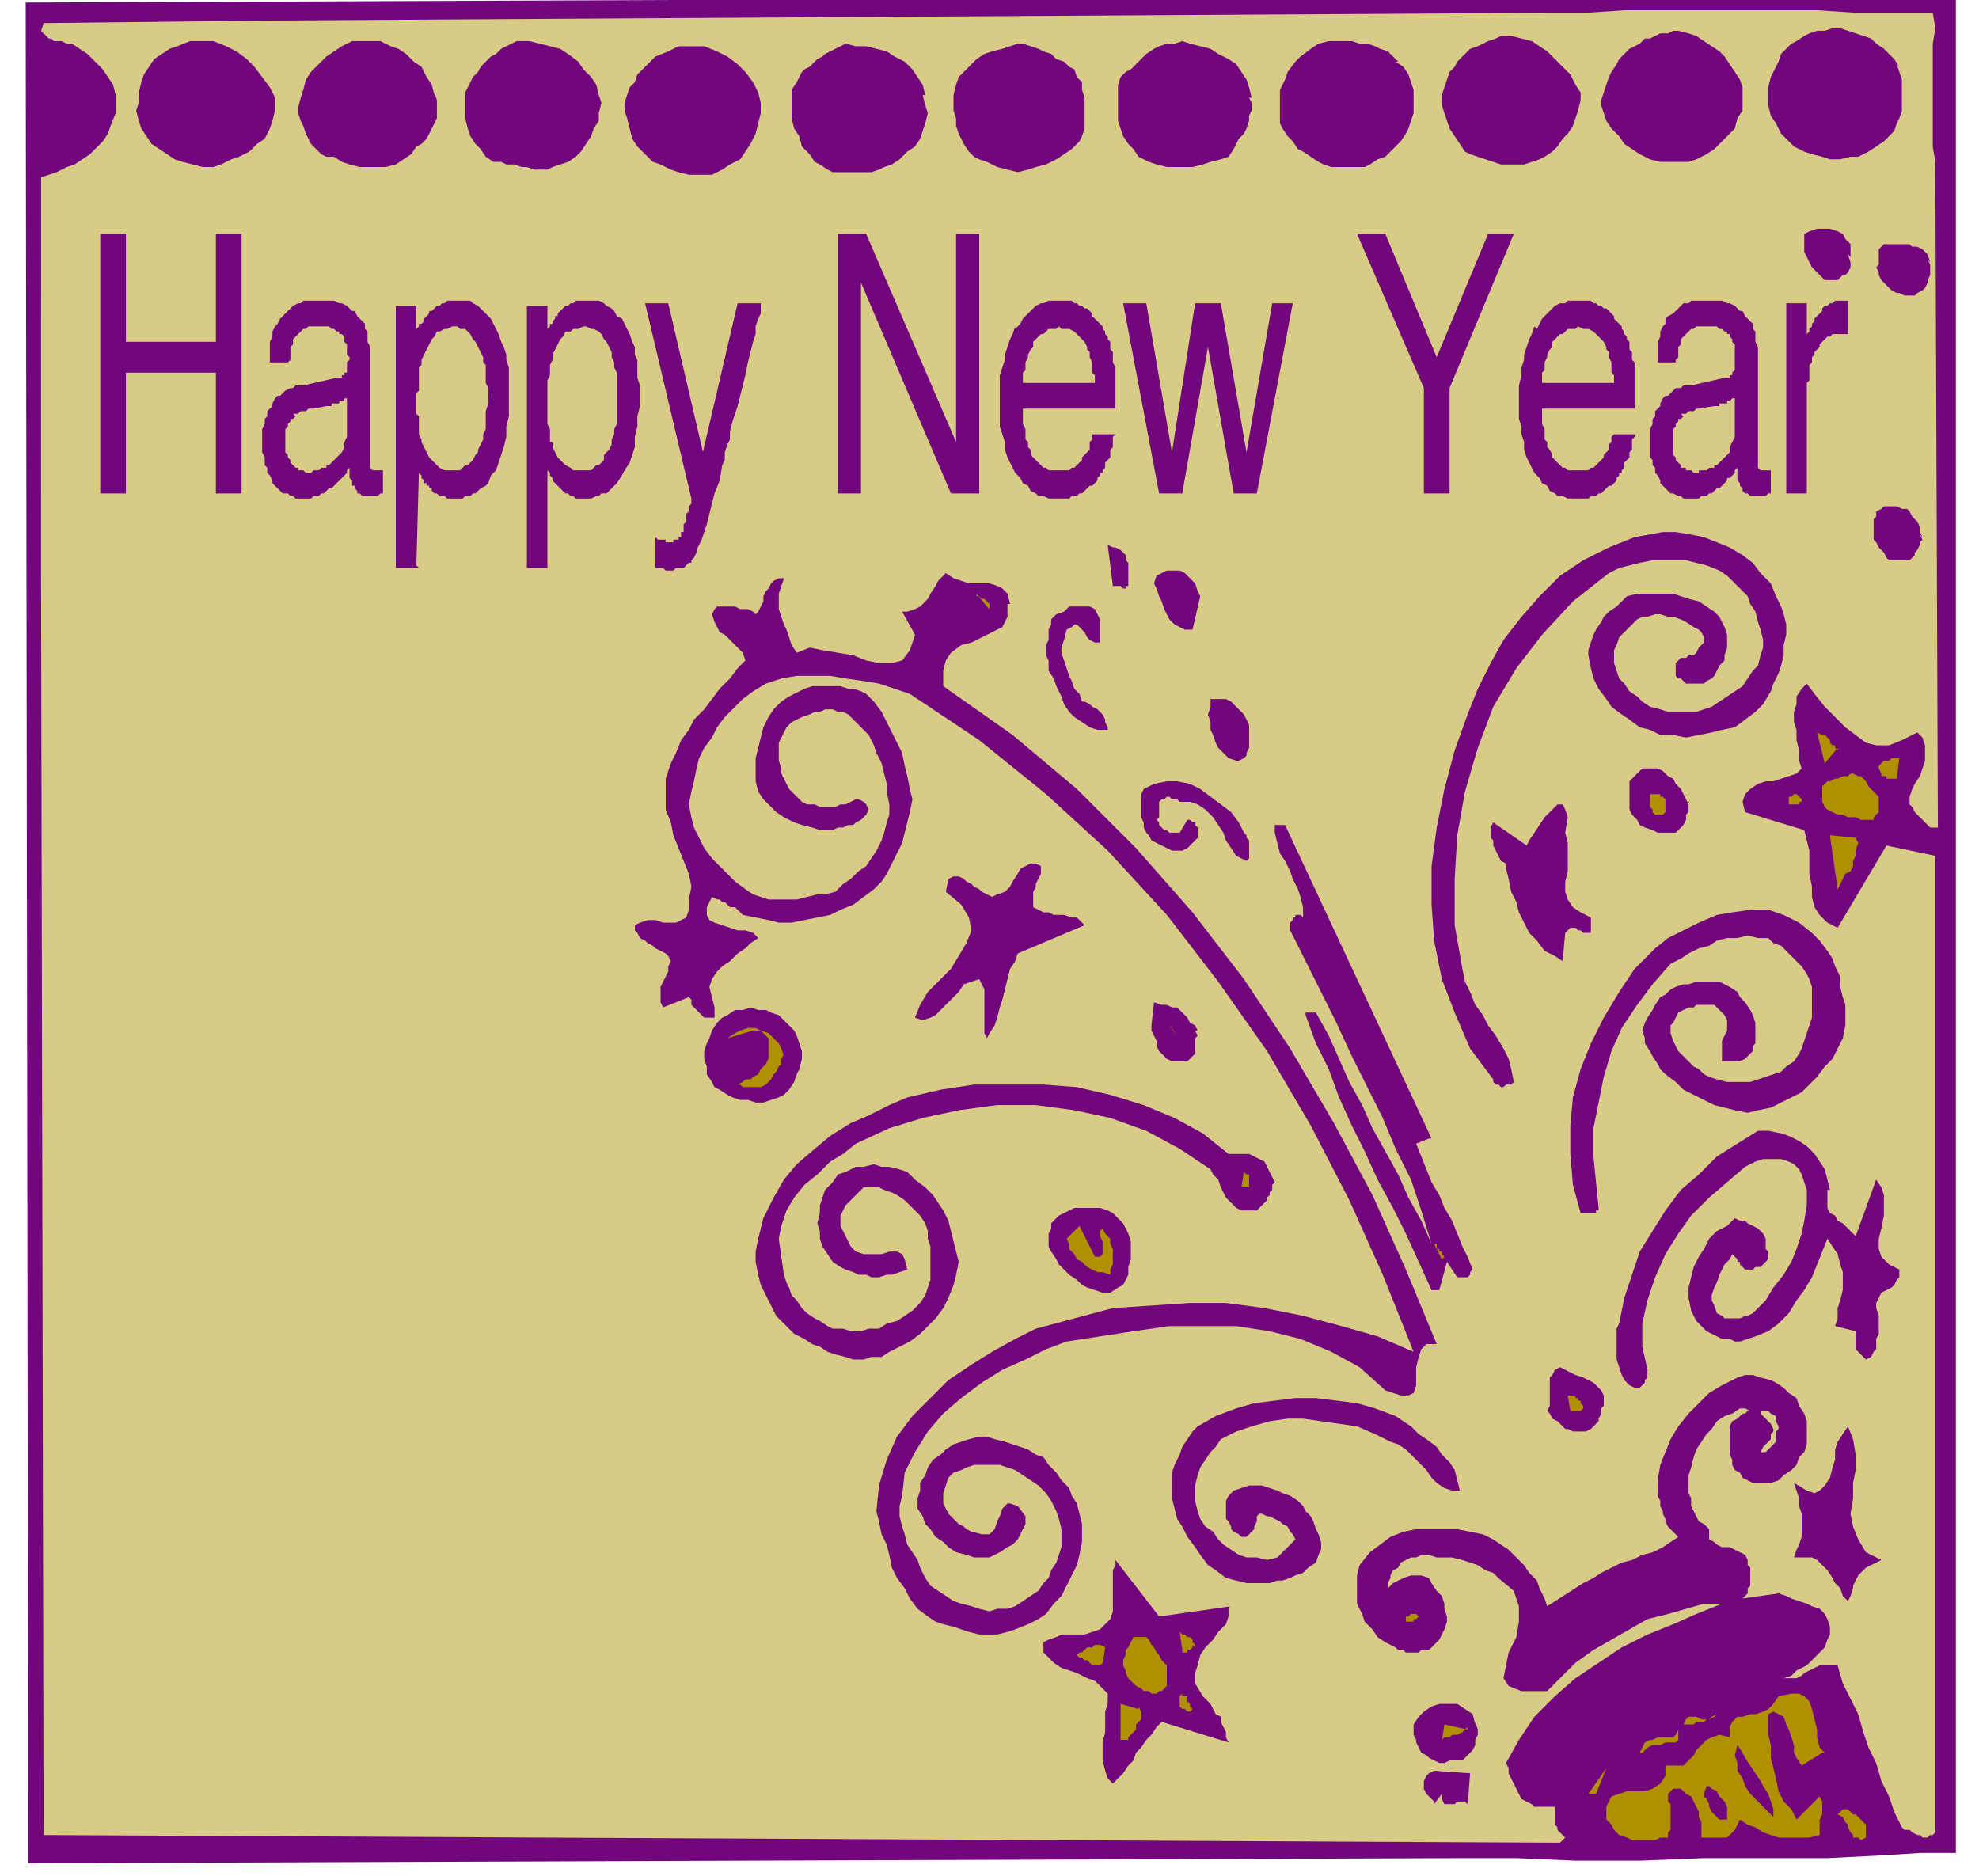 <svg xmlns="http://www.w3.org/2000/svg" fill-rule="evenodd" height="97.333" preserveAspectRatio="none" stroke-linecap="round" viewBox="0 0 770 730" width="102.667"><style>.pen1{stroke:none}.brush2{fill:#72077d}.brush3{fill:#d7cb86}.brush4{fill:#b19000}</style><path class="pen1 brush2" fill-rule="nonzero" d="M760 721h-13l-16 1-20 1h-48l-25 1h-25l-23-1h-21l-558 2L10 1l751-3v723z"/><path class="pen1 brush3" fill-rule="nonzero" d="m752 5 1 6-1 6v40l1 6 1 259h-3l-1-1-1-1-1-1-1-1-1-1-1-1-1-2-1-1v-3l1-3 1-2 2-3 1-3 1-3v-6l-1-3-2-2-6 3-5 2h-5l-4-1-4-3-4-3-4-4-4-4-4-5-3-4-2 2-2 3v3l-1 3v4l1 3v4l1 4v4l1 3-2 2-3 1-3 1-3 1h-3l-3 1-3 2-2 2-1 3 1 4 23 7 1 4 1 4v9l1 5v4l1 4 2 3 3 3 4 2 19-32 19 4v380l-1 1h-1l-1 1h-2l-1-1h-1l-2-1-1-1h-2l-1-1-3-6-2-6-3-6-2-7-3-6-2-6-2-7-3-6-3-6-2-7h-7l-2 1-2 1-2 1-1 1-2 1h-5l3-1 2-2 2-1 2-1 2-2 2-2 2-2 1-1 1-3 1-2v-3l-1-3-1-2-2-2-3-1-2-1-3-1-3-1-2-1-3-1-14 2 1-1 1-1v-2l1-1v-7l-1-1v-2l-1-2-2-1-2-1-2-1h-3l-2-1-1-1-2-1v-4l-2-2-2-1-1-2-1-2-1-2v-3l-1-2v-7l1-3 1-4 1-3 2-3 2-3 2-2 2-3 3-2 3-1 3-2h2l2 1h7l1 1 2 1v2l1 2v1l-1 1v4l-1 1-1 1-1 1-1 1h-2l1-2 1-1 1-1 1-1v-2l1-1v-1l-1-2-1-1-1-1-1-1-1-1v-1h-5l-1 1h-1l-2 2-2 1-1 2v11l1 2v2l1 2 2 1 1 2 2 1 2 1h7l3-1 2-2 3-2 2-2 1-3 2-2 1-3v-9l-1-3-2-3-1-3-3-2-2-2-3-2-2-1-4-1-3-1h-3l-3 1-6 3-5 3-4 4-4 4-4 5-3 5-2 5-2 5-1 6v6l1 2v2l1 2v1l1 2v1l1 2 1 1 2 2 1 1-3 2-3 2-4 2-4 1-4 2-4 1-4 2-4 2-3 2-4 2-14 9-1-3-2-4-1-3-3-3-2-3-3-3-3-3-3-2-3-2-4-2-5-1-5-1h-16l-5 1-5 2-4 3-4 3-4 5-1 4v11l2 4 1 3 3 3 2 3 3 2 4 2 1 1h2l1 1h5l1-1h3l2-2 2-2 1-2 1-2 1-3v-2l-1-3v-2l-1-3-2-2-2-3-1-2-3-1h-4l-3 1-2 1-2 1-1 1-1 1v-2l1-2v-1l1-2 2-1 1-2 2-1 2-1h2l2-1h3l3 1h6l4 1 3 1 3 1 3 2 3 1 2 2 6 5 2 6v6l-1 6-3 6-1 5-1 5 2 3 5 2h10l5-5 6-6 7-5 7-4 7-4 7-4 8-2 7-2 7-2h7l-10 4-9 4-10 4-10 5-9 6-9 6-8 7-8 8-6 9-5 9 1 2v2l1 2 1 2 1 2 1 2 1 2 2 1 2 1 1 1h8v7l1 1v1l1 1 1 1 1 1-2 2-590-3-1-492V69l3-1 3-1 4-2 3-1 3-2 3-2 3-3 2-2 2-3 1-3 2-5v-7l-1-4-2-3-2-3-3-3-3-3-3-2-3-2h-2l-2-1h-3l-1-1h-1l-1-1-1-1-1-1 1-3 88-1 498-3h14l15-1h75l15 1h31z"/><path class="pen1 brush2" fill-rule="nonzero" d="m738 25 1 3 1 3v12l-1 3-1 2-1 3-2 2-2 2-3 2-3 2-4 2h-3l-4 1h-4l-3-1-4-1-3-1-4-2-3-3-2-2-2-4-2-3-1-4v-7l1-4 2-4 1-2 1-3 2-2 2-2 2-1 3-2 2-1 3-1h3l3-1h3l3 1 3 1 3 1 3 1 2 2 3 2 2 2 2 2 2 3zm-60 9v9l-2 3-1 4-3 3-2 2-3 3-3 2-4 2-3 1h-11l-4-1-4-2-3-2-3-2-2-3-3-3-2-3-1-3-1-3v-2l1-3 1-3 1-3 1-2 2-3 1-2 2-2 2-2 2-1 2-1 2-2h2l2-1 2-1h3l2-1h2l4 1 3 1 3 2 3 2 3 2 2 2 2 3 2 3 2 3 1 3zm-63 2v3l-1 4-1 3-1 3-2 3-2 2-2 3-2 2-3 2-2 1-3 1-3 1h-9l-3-1-3-1-3-1-3-1-2-1-2-3-2-3-2-3-1-3-1-3-1-3v-4l1-3 1-3 1-3 2-2 1-2 2-2 1-1 2-2 3-1 2-1 2-1 3-1 2-1h4l4 1 4 1 3 2 3 2 3 3 3 3 3 3 2 4 2 3zm-72-12 3 2 2 3 1 3 1 3v9l-1 3-1 3-1 2-2 3-2 2-2 2-2 2-3 1-3 2-2 1h-13l-3-1-2-1-3-2-3-2-2-1-2-3-2-2-2-3-1-2V35l2-4 1-3 3-4 2-2 4-3 3-2 4-1h9l3 1h3l3 1 2 1 3 1 2 2 2 2zm-57 14 1 2v3l-1 2v2l-1 3-1 2-2 2-1 2-1 2-2 3-3 1-4 1-3 1-4 1h-10l-4-1-3-1-4-2-2-3-2-2-2-3-1-3-1-3V33l1-3 2-2 2-1 2-2 2-2 2-2 3-2 2-1 3-1h3l3-1 3 1 4 1 4 1 3 2 4 2 3 2 2 3 2 3 1 3 1 4zm-68-11 1 3 2 2v3l1 3v12l-1 3-1 2-3 3-3 2-3 2-4 2-4 1-3 1-4 1-4-1-4-1-4-2-3-1-2-1-2-2-2-3-1-2-1-2-1-3v-3l-1-3v-6l1-4 1-3 2-2 3-3 2-2 3-2 3-1 4-1 3-1 3-1h2l3 1 3 1 2 1 3 1 2 2 3 1 2 2 2 1zm-59 10 1 4 1 3-1 4-1 3-1 3-2 3-3 2-3 3-3 2-3 1-2 1-3 1h-15l-2-1-3-2-2-1-2-3-3-3-1-4-2-3-1-4V35l2-3 2-4 1-1 2-1 1-1 2-2 2-1 1-1 2-1 2-1 2-1 2-1 4 1h4l4 1 4 1 3 2 4 2 3 3 2 3 2 3 1 4zm-64-1 1 4v4l-1 4-1 4-2 4-2 3-2 3-4 2-3 2-4 2h-9l-4-1-3-1-4-2-3-1-3-3-3-3-2-3-1-4-1-4-1-3v-3l1-3 1-3 2-2 1-3 2-2 3-3 2-2 5-2 4-2h10l5 2 4 2 4 3 3 3 3 4 2 4zm-62 1 1 3-1 4v3l-2 3-1 3-2 3-2 3-2 2-3 2-3 1-3 1-2 1h-5l-3-1h-2l-3-1h-3l-2-1h-3l-3-2-2-3-2-2-2-3-1-3-1-4V36l2-4 1-2 2-2 1-2 2-2 2-2 2-1 2-2 2-1 2-1 2-1h5l4 1 4 1 4 1 3 2 4 3 2 3 3 3 2 3 1 4zm-64-1 1 3v7l-1 2-1 2-1 2-1 2-2 2-2 1-2 3-3 2-3 2-4 1h-10l-4-1-3-1-3-2h-3l-2-1-2-2-2-2-1-2-1-2-1-3-1-2-1-3v-2l1-4 1-3 1-4 2-3 3-3 3-3 3-2 3-2 4-2h11l4 2 3 1 3 2 3 3 3 2 2 4 2 3 1 4zm-62 2v5l-1 4-1 3-2 4-3 2-3 3-4 2-3 1-4 2-3 1h-4l-4-1-4-1-3-1-3-2-3-2-3-2-2-3-2-3-1-3-1-4 1-3v-4l1-4 1-3 2-3 2-3 3-2 3-2 3-1 5-2h9l5 2 4 2 4 3 3 3 3 4 3 4 2 4zm612 61 1 3v2l-1 2-1 1h-1l-1 1-1 1h-5l-2-2-1-1-2-2-1-2-1-2-1-2v-7l2-1 3-1h5l3 1 2 1 1 2 2 2v5zm31 2 1 2v4l-1 2v1l-1 2-1 1-2 1-1 1h-4l-2-1h-1l-2-1-1-1-2-2-1-1-1-2v-1l-1-2 1-1v-6l1-1 1-1h10l1 1h2l2 1 1 1 1 1 1 3zm-3 107 1 2-1 1v1l-1 2-1 1v1l-1 1-1 1h-8l-1-1-1-2-1-1-1-1-1-2-1-1v-8l1-1v-2l2-1 1-1h5l2 1h2l1 1 1 2 1 1 1 1 1 2v2l1 2zm-56 24 2 4 1 3 1 4v4l-1 4v4l-1 4-1 3-2 4-1 3-3 5-3 3-4 3-4 3-5 1-4 1-5 1-5 1-5-1h-5l-4-2-4-1-4-3-3-2-4-3-2-3-3-4-2-4-1-4-1-5v-2l1-3 1-3 1-2 2-3 1-2 2-2 3-2 2-2 2-2 4-1h14l3 1 3 1 4 1 3 2 3 2 2 2 1 2 1 2 1 3v5l-1 3v2l-2 2-1 2-1 2-1 1-2 1-1 1h-7l-1-1-1-1h-1l-1-1v-5l1-1 1-1h2l1-1h2l1-1 1-2 1-1 1-1v-2l-1-2-1-1-2-1-3-2-2-1-3-1h-2l-3-1h-2l-3 1h-2l-2 1-3 3-2 2-2 2-1 3-1 2v5l1 3 1 3 2 2 2 3 3 2 2 2 3 2 4 1 3 1h11l3-1 3-1 3-2 3-2 3-2 3-2 2-3 2-3 2-2 1-4 1-3v-3l-1-4-1-3-1-4-2-3-1-3-3-3-2-2-3-3-3-2-5-2-4-1-4-1h-13l-5 1-4 1-4 1-4 2-14 11-12 13-10 13-9 15-6 16-5 17-3 17-1 17v18l3 17 1 5 2 4 2 5 3 4 2 4 3 4 3 5 2 4 1 4 1 5-1 1h-2l-1 1h-1l-1-1h-1l-1-1v-1l-9-12-6-14-5-13-3-15-1-14v-15l2-15 3-15 4-15 5-14 4-10 5-10 5-9 7-9 7-8 8-8 9-6 10-5 10-4 11-2h5l6 1 5 1 5 2 5 2 5 3 4 3 3 4 4 4 2 5zm-252-8v4h-1v1h-1l-1-1h-3l-2-16 2 1h1l2 1 1 1 1 1v2l1 1v6zm28 8-3 13h-3l-2-1-2-1-2-2-1-2-1-2-1-3-1-2-1-3-1-2 1-3 2-1 2-1h5l2 1 2 2 2 2 1 3 1 2zm-75 3v5l-2 4-4 2-4 2-4 2-4 1-4 3-2 3-1 4v6l27 19 25 21 23 23 22 25 20 26 18 27 17 29 15 28 13 29 12 29h-4l-2 2-1 3-1 4v7l-1 3-2 1h-3l-6-2-10-9-11-6-12-5-12-3-13-2h-26l-14 2-13 2-13 2-8 3-8 4-9 4-8 5-8 6-7 6-6 7-5 8-4 8-1 9-1 4v4l1 4 1 3 1 4 2 3 2 3 1 3 2 4 2 3 3 2 3 2 3 2 3 1 4 1 3 1 4 1 3-1h4l3-1 3-2 3-2 3-2 2-3 2-2 1-3 2-3 1-3 1-3v-7l-1-4-1-3-2-4-2-3-3-3-3-2-3-2-3-2-3-1-3-1h-10l-3 1-2 1-3 1-2 2-1 3-1 3v4l1 2 1 2 1 1 2 2 1 1 2 1 1 1 2 1 4 1h3l2-2 1-3 1-2 1-3 2-2h1l3 1 3 4v3l-1 2-1 2-1 2-2 2-2 1-3 2-2 1-2 1h-6l-3-1-4-1-3-2-2-2-3-2-2-3-2-2-1-3-2-3v-4l1-3v-3l2-3 1-3 2-3 3-2 2-2 3-2 3-1 3-1 4-1h3l3 1 4 1 3 1 3 1 3 1 3 2 3 1 2 3 3 3 2 3 3 3 1 3 2 3 1 4 1 4v7l-1 5-1 4-2 4-2 4-2 4-3 3-3 4-3 2-4 2-5 2-3 1-4 1h-7l-4-1-3-1-3-1-4-1-3-1-3-2-4-3-3-4-2-4-3-4-2-4-1-5-1-4-2-4-1-5-1-4 1-10 3-10 4-9 6-8 7-7 7-7 9-6 8-5 9-5 8-4 15-4 15-4 15-1 15-1h14l15 2 15 3 15 4 14 4 14 6-12-30-13-29-15-29-17-29-19-27-20-26-23-25-24-22-26-21-27-18-6-2-6-2-6-1-7-1-6-1h-13l-6 1-6 2-5 3-4 3-4 4-3 3-3 4-2 4-3 4-2 4-1 4-1 5-1 4-1 5 1 5 1 4 2 4 2 4 3 4 3 3 3 3 3 3 4 3 3 2 3 1 3 1h11l4-1 4-1h3l4-1 3-3 3-2 3-3 3-2 2-3 2-3 2-4 1-3 1-4 1-3v-4l-1-5v-3l-1-4-1-4-2-4-1-3-2-4-3-3-3-3-2-2-2-1h-2l-2-1h-3l-2 1h-2l-2 1-3 1-2 1-2 1-2 2-1 2-1 2-1 2v7l1 3v2l1 2 1 2 1 2 2 2 1 1 2 2 2 1h3l2 1h6l2-1h2l2-1 2-1h1l2 1 1 1 1 2-1 2-1 1-1 1-2 1-1 1h-2l-2 1h-2l-2 1h-5l-3-1-4-1-3-1-4-2-3-2-2-2-3-3-2-3-1-4v-9l1-4 1-4 1-4 2-4 2-3 3-3 3-2 4-2 2-1 3-1h11l3 1h2l3 1 2 1 3 3 3 4 2 4 2 4 2 4 2 4 1 5 1 4 1 5 1 4-1 5-1 4-1 4-1 4-2 4-2 4-2 4-2 3-3 3-4 3-4 3-5 2-4 2-5 1-5 1-5 1h-5l-4-1-5-1-5-1-1-1-1-1-1-1h-2l-1-1-1-1h-1l-1-1h-1l-2-1-2 4v3l1 2 2 1 3 1 3 1 3 1h3l3 1 2 2-3 2-2 2-3 2-3 3-3 2-2 2-2 3-1 3 1 4 1 4v4h-4l-1-1-1-1-1-1-1-1-1-1v-2l-1-1-10 4-1-2v-6l1-2 1-2 1-2v-2l1-2-1-2-1-1-2-1-2-1-1-1-2-1-1-1-2-1-1-2-1-1v-2l2-1 3-1h3l3 1h5l2-1 2-1 1-3v-4l1-5-1-5-2-5-2-5-2-5-1-5-2-5v-12l2-6 2-4 2-5 3-4 2-4 4-4 3-4 3-4 4-4 3-4 3-3-1-3-1-1-2-2-2-2-2-2-2-1-1-2-1-2-1-3 1-2 1-1h7l2 1h3l2 1 1 1 1-1 1-2 1-2v-2l1-2 1-1 1-2 1-1 2-1h2l-1 3-1 3v6l1 3 1 3 1 2 1 3 1 3 2 3 5-2 5 1 6 1 6 1 5 2 5 1h5l4-1 3-4 2-6-5-9h2l3-1 2-1 1-1 2-2 1-2 2-3 1-2 2-2 1-1 3 2 3 1 3 1h8l3 1 2 1 2 2 1 4z"/><path class="pen1 brush4" fill-rule="nonzero" d="m384 236-4-5v1h1l1 1h1l1 1 1 1v2z"/><path class="pen1 brush2" fill-rule="nonzero" d="M428 244v6h-2l-2-1-1-1-1-2-1-1-1-1-1-1h-1l-1 1-2 1-1 4-1 3v2l1 3 1 3 1 3 1 2 1 3 2 2 1 3h1l2 1 1 1 2 1 1 1 1 1 1 2v1l1 2v1h-4l-3-1-3-2-3-2-2-2-2-3-1-3-2-4-1-3-2-3v-4l-1-2v-4l1-2v-4l1-2v-2l2-2 3-1 2-2h8l2 1 1 2 1 2v3zm58 39v8l-1 2v1l-1 1-2 1h-1l-3-1-2-2-2-2-1-2-1-3-1-2v-3l-1-3 1-3v-3h6l2 1 2 2 1 1 2 2 1 2 1 2v1z"/><path class="pen1 brush4" fill-rule="nonzero" d="m715 291-5 6-3-12 2 1h1l1 1 1 1v1l1 1h1v1l1 1zm22 12h-3v-1h-2v-1l-1-2v-1l1-1 1-1h2l1-1h3l-1 8zm-6 6v7l-1 1-1 1v1h-5l-2-1h-3l-2-1h-2l-2-1-2-1-1-1-1-2v-6l1-1 1-1h1l2-1h1l2-1h2l1-1h1l2 1h1l1 1 1 1 1 2 1 1 1 1 1 1 1 1z"/><path class="pen1 brush2" fill-rule="nonzero" d="M657 312v4l-1 1v2l-1 2-1 1-1 1-1 1h-7l-2-1-3-1-2-1-1-2-2-2-1-2v-11l1-1 1-1 1-1 1-1 1-1h6l2 1 2 2 2 1 1 2 2 2 1 2 1 2 1 2z"/><path class="pen1 brush4" fill-rule="nonzero" d="M701 311v1h-1v1h-4v-3h1l1-1h1l1 1 1 1zm-53 0v5l-1 1h-3l-1-1v-1l-1-1v-5h4v1h1l1 1z"/><path class="pen1 brush2" fill-rule="nonzero" d="m484 324 1 1v1l1 1v7l-1 1-2-1-2-1-2-3-2-3-1-3-2-3-2-3-3-3-3-2-3-1h-4l-1-1h-2l-1-1h-1l-1 1h-1l-1 1v6l-1 1 1 1v1l1 1 1 1h1l1 1h4l3-5h1l1 1h1v1l1 1v4l-2 2-2 2-2 1h-4l-2-1-2-1-2-1-2-1-1-2-1-1-1-2v-2l-1-2v-9l1-2 4-2 5-1h4l5 1 4 2 4 3 4 3 4 3 3 4 2 4zm125 0 1 4v11l-1 4v4l1 3 2 3 3 2 4 2v6h-3l-1-1h-1l-1-1h-2l-1 1-1 1-1 11-3-2-4-2-3-4-3-3-2-4-2-4-1-4-2-4-1-5-1-4v-2l-2-1-1-2-1-2-1-2v-2l-1-1v-4l1-2 13 9 1-2 2-3 2-3 2-3 3-3 2-2h2l1 2 1 3-1 6z"/><path class="pen1 brush4" fill-rule="nonzero" d="m722 326 1 2-1 3v2l-1 2v2l-1 2-2 1-1 2-1 2-1 2-3-21 10 1z"/><path class="pen1 brush2" fill-rule="nonzero" d="m556 443-5 2 2 5 2 5 2 5 3 5 2 5 3 5 2 5 2 5 2 4 2 5-1 1v1l-1 1h-4l-4-6-3 11h-3l-5-11-5-11-5-10-6-11-5-11-5-10-5-11-4-11-5-10-4-11v-1h4l5 9 4 9 4 9 5 9 4 9 5 9 5 9 4 9 5 9 4 9-4-13-4-12-6-12-5-12-6-12-6-12-6-13-6-12-6-12-6-12v-3l1-1v-1h1v-1h2l1 1v-4l-1-4-1-3-2-4-1-3-2-4-2-3-1-4-1-4v-3h4l57 122zM405 337v3l-1 2-1 2v1l-1 2v6l2 1 2 1h2l2 1h4l3 1h2l1 1 2 2-26 11-1 3-2 3-1 4-1 4-1 4-1 3-1 4-1 3-2 3-1 2-1-2v-17l-1-2-1-2-3 1-3 1-2 3-2 2-2 2-3 3-2 2-2 1-3 1-3-1 2-5 3-5 4-4 5-5 3-5 3-5 2-5-1-5-3-5-6-5 1-5 2-1h2l2 1 1 1 2 1 1 1 2 1 1 1 2 1 2 1 2-1 3-1 2-2 1-2 2-3 1-2 2-1 2-1h2l2 1zm300 26 3 3 3 4 2 3 1 3 2 4v4l1 4 1 3v8l-1 5-2 4-2 4-3 3-3 4-3 3-3 3-4 2-4 2-4 2-5 1-4 1-5-1-4-1-4-1-4-2-4-2-4-2-3-3-4-3-2-2-1-2-2-3-1-2-2-3v-2l-1-3 1-3 1-2 2-3 1-2 2-3 2-1 2-2 2-1 3-1h2l3-1h9l2 1 2 1 3 2 1 2 2 2 2 3 1 2 1 3v8l-1 1v2l-1 1-1 1-1 1-2 1h-7v-8l1-2 1-2v-4l-1-2-2-2-2-2h-7l-1 1h-2l-2 1-2 1-1 2-1 2-1 1v3l1 3 1 2 1 2 2 2 2 2 2 2 2 1 2 2 2 1 3 1 4 1h9l3-1 3-1 3-1 3-1 2-2 3-2 2-3 1-2 1-3 1-3 1-3 1-3v-12l-1-3-1-2-2-3-2-2-2-2-2-2-2-2-3-1-2-2h-4l-4-1-4 1h-4l-4 1-3 2-4 1-4 2-3 2-4 2-7 8-6 8-6 9-4 9-3 10-2 10-2 10v11l1 10 1 10v1h-1v1h-6l-3-11-1-12v-11l1-11 3-11 4-10 5-10 6-10 6-9 8-8 5-4 6-3 6-3 7-3 6-1 7-1h7l6 2 6 3 5 4zm-240 38 1 2-1 1v6l-1 1-1 1-1 1h-6l-2-1-2-2-1-1-1-2v-2l-1-2-1-2v-2l1-9 3 1h2l2 1h2l1 1 2 2 1 1 1 2 2 1 1 2z"/><path class="pen1 brush4" fill-rule="nonzero" d="m455 399 3 4-2-3z"/><path class="pen1 brush2" fill-rule="nonzero" d="m311 406 1 3v3l-1 4-1 2-1 3-2 3-2 2-2 1-3 1-3 1h-3l-3-1h-3l-3-1-2-1-3-2-2-1-1-2-2-3v-3l-1-3v-3l1-3 1-2 1-3 2-3 2-2 2-1 3-2h3l3-1 3 1h3l2 1 3 1 2 2 2 2 2 2 1 2 1 3z"/><path class="pen1 brush4" fill-rule="nonzero" d="m305 410-1 2v2l-1 1-1 2-1 1-1 2-1 1-1 1-2 1h-7l-1-1h-1l2-1 1-1h2l1-1 2-1 1-2 1-1 1-1 1-2v-8l-1-1-1-1-1-1h-3l-10 3 3-2 2-1 3-1h3l2 1 3 1 2 2 2 2 1 2 1 3z"/><path class="pen1 brush2" fill-rule="nonzero" d="M478 449h8l2 1 2 1 2 1 1 2 1 2 1 2 1 2-1 1v2l-1 1v1l-1 1v1l-1 1-1 1-1 1-1 1h-6l-2-1-2-2-2-2-1-2-1-2-1-3-2-2-1-2-12-8-13-7-14-5-14-3-15-2h-15l-15 2-14 3-13 4-13 6-5 4-5 3-5 5-5 4-4 5-3 5-2 6-1 5 1 7 1 7 1 3 1 2 1 3 2 2 2 3 2 2 3 2 2 1 3 2 2 1h4l3 1h4l3-1h4l3-2 4-1 3-2 3-2 3-3 2-3 1-3 1-3v-13l-1-3v-3l-1-3-2-3-2-2-2-2-2-2-3-2-2-1-3-1-2-1h-6l-2 2-1 1-2 2-2 2-1 2-1 2v4l1 2 1 2 2 4 2 2 3 1h7l3-1h3l2 1 1 2 1 4-3 1-3 1h-2l-3 1h-3l-2-1h-3l-2-1-3-1-2-1-3-2-2-3-2-3-1-3v-3l-1-3 1-4v-3l1-3 1-3 3-3 2-3 3-1 4-2h3l4-1 3 1h3l4 1 3 1 3 3 4 3 3 3 2 3 2 3 2 4 1 4 1 4 1 4 1 4-1 5-1 4-2 5-2 4-3 4-3 3-3 3-4 3-4 2-4 2-3 2h-4l-3 1h-4l-3-1-4-1-3-1-3-2-3-1-3-2-4-2-3-3-4-4-2-4-2-4-2-4-1-4-1-5v-4l1-5 2-8 4-8 4-7 5-6 7-6 6-5 8-5 7-3 8-4 7-3 13-3 13-2h27l13 1 13 3 13 4 12 5 11 6 10 8zm233 14v7l1 2 2 1 1 2 2 1 2 2 1 1 2 2 8-22 2 3 1 3v8l-1 5-1 4v4l1 3 3 3 4 2v3l-1 1-1 2-1 1-2 1-2 1-1 2-1 2v2l1 3v7l-1 2v4l-1 1-1 2-2 1-1-1-1-1-1-1-1-1v-7l-8-2 1-3v-4l1-3 1-4v-7l-1-3-1-4-2-3-2-3-2 5-2 5-2 5-3 5-3 4-3 5-4 4-4 3-5 2-6 2h-2l-2-1h-3l-2-1-2-1-2-1-2-2-2-2-1-2-1-2-1-5v-4l1-4 1-4 2-4 2-3 2-4 3-3 4-2 3-3 2 1h2l1 1 2 1 2 1 1 1 1 1 1 2v4l1 1v3l-1 1-1 1-1 1h-2l-1 1h-3l-1-1-1-1v-1h-1v-1l-1-1-1-1-1 2-2 2-1 2-1 2-1 3-1 2-1 3v2l1 2 1 3 2 1 1 1h6l2-1h1l2-1 1-1 4-4 3-5 4-5 3-5 2-5 2-6 1-5 1-6v-6l-2-6-1-2-2-2-2-1-3-1h-7l-3 1-2 1-2 1-7 6-7 6-7 7-5 7-5 8-4 9-3 9-2 9v9l2 9v3l-1 1v1l-1 1-1 1h-2l-2-1-2-2-1-2-1-3-1-3v-12l1-2 2-10 3-9 3-9 5-8 5-8 6-8 7-6 7-7 8-5 8-5h4l5 1 3 1 4 2 3 2 3 3 2 3 2 3 1 4 1 4z"/><path class="pen1 brush4" fill-rule="nonzero" d="M486 462h-3l1-6 1 1h1v6z"/><path class="pen1 brush2" fill-rule="nonzero" d="m439 480 1 3v7l-1 3v3l-1 2-1 2-2 1-3 2h-3l-3-1-3-1-2-1-2-2-3-2-2-2-2-2-1-2-2-3-1-2v-5l1-2v-2l2-2 1-1 2-1 2-1 2-1h10l3 1 2 1 2 2 2 2 1 2 1 2z"/><path class="pen1 brush4" fill-rule="nonzero" d="m561 490-3-6h1v2h1v1h1v1l1 1-1 1v1zm-135-1h2l1-1v-5l-1-2v-2l1-1 1 2 1 1 1 1v2l1 2v6l-1 2v2l-3-1h-2l-2-1-2-1-2-2-2-1-1-2-2-2v-2l-1-2 5-5 6 12z"/><path class="pen1 brush2" fill-rule="nonzero" d="M624 545v2l-1 1v2l-1 2v1l-1 1-1 1-1 1-2 1h-5l-2-1h-1l-1-1-1-1-1-1-2-1-1-2-1-1 1-2v-11l1-1 1-2 2-1 2 1 2 1 2 1 3 1 2 1 2 1 1 1 2 2 1 2v2z"/><path class="pen1 brush4" fill-rule="nonzero" d="M616 547v1l-1 1h-4l-1-6h3v1h1v1h1v1l1 1v1z"/><path class="pen1 brush2" fill-rule="nonzero" d="M568 580h-3l-3-1-3-2-2-2-2-3-3-3-2-2-3-3-3-2-3-1-6-3-7-3-7-1-7-1-7-1h-6l-7 1-7 2-6 2-6 3-2 3-2 2-2 3-2 3-1 3-1 4v6l1 4 1 3 2 3 3 2 2 3 2 2 3 2 3 2 3 1h4l4 1 4-1 7-7-1-2-1-1-1-2-2-1-1-1-2-1-2-1h-1l-2-1h-1l-1 1v2l-1 2v1l-1 1-1 1-1 1h-2l-1-1-2-1-1-1v-1l-1-2-1-1v-7l1-2 2-2 3-1 3-1h5l3 1 3 1 2 1 3 1 3 2 2 2 1 2 2 2 1 2 1 3 1 2 1 3v3l-1 2-1 3-3 2-2 2-3 1-2 1-3 1h-2l-3 1h-9l-4-1-4-1-4-3-3-2-3-4-2-3-3-4-2-4-2-3-1-4-1-4v-10l1-3 2-4 1-3 2-3 2-3 2-2 7-4 8-3 7-2 8-1 8-1h8l8 1 8 1 7 2 8 3 3 2 3 2 3 3 3 2 4 3 2 3 3 3 2 3 1 4 1 4zm164 27-2 1-2 1-2 1-1 1-2 2-1 2-1 2v1l-1 3-1 2-2-2-1-3-2-2-1-2-2-3-2-2-2-2-2-1h-7l1-3 1-2 1-3v-9l-1-3v-3l-1-3-1-3 5 3 3 1 2-1 2-2 2-3 1-4 1-3v-4l1-3 2-3 2-3 2 5 1 6v6l-1 5v6l-1 6 1 5 2 5 3 5 6 3zm-254 18v4l-1 3-3 3-2 3-3 3-2 3-1 4-1 3v4l3 5 1 1 2 2 1 2 1 2 2 1v2l1 2 1 2v2l1 2-26-8-2 2-2 3-2 2-2 3-2 2-1 3-2 2-2 3-2 2-2 2-2-2-1-3-1-4v-7l1-4v-8l1-3v-4l-3-3-2-2-3-1-4-2-3-1-3-1-3-2-2-2-2-2v-4l2-1 3-1 2-1h9l3-1 3-1 2-2 2-2 1-3v-16l1-2v-2l17 22 28-4z"/><path class="pen1 brush4" fill-rule="nonzero" d="m551 628 1 1-1 1h-1v1h-3v-2h1l1-1h2zm-87 12v1l-1 1h-1v1h-2v-1l-1-7 1 1h1l1 1h1l1 1v1l1 1v1zm-11 7 1 1v8l-2 2h-1l-1 1h-2l-1-1h-2l-1-1-2-1-1-1-1-1-1-1-1-2v-1l-1-2v-2l1-2v-2l1-1 1-2 1-2h5l1 1 1 2 1 1 1 2 1 1 1 2 1 1zm-24 0-1 1h-3l-1-1-1-1h-1l-1-1h-1l-1-1 1-1h1l1-1 1-1h2l1-1h2l2 1-1 7zm280 35-8 5-2-3-1-2v-3l-1-3-1-3-1-2-1-3-2-1-2-1-2 1v8l1 4v5l1 4 1 4 1 5 2 4 3 3 2 4 9-9 1 2v5l-1 2v6l-4 1h-12l-3-1-3-1-3-2-3-1-3-2-1 2-1 2-1 1-1 1-1 1h-10v-6l-1-2v-2l-1-2-1-2-1-2-2-1-2-2h-3l-1 1-1 1v3l1 1v10l-1 1v2h-3l-2 1h-9l-2-1-3-1-2-2-1-2-2-2v-5l2-4 3-1 3-1h7l3-1 3-2 2-3v-4h7l2-2 2-2 1-2 2-2 2-2 2-1 3-1 4 1v-4l1-2 2-2h2l3-1h2l3-1 2-1 2-2 2-3 5-1h3l2 1 2 2 1 3 1 4 1 4v3l1 4 2 2zm-54-11 1-2 1-1h3l2 1h3l1-1 2-1-1 1-2 1h-1l-1 1h-3l-1 1h-4z"/><path class="pen1 brush2" fill-rule="nonzero" d="m574 670 1 3v2l-1 2v2l-1 2-1 1-2 2-1 1h-5l-2 1h-2l-2-1-2-1-1-1-2-1-1-2-1-2v-1l-1-2v-4l2-3 2-2 3-2 3-1h7l3 2 3 2 1 4z"/><path class="pen1 brush4" fill-rule="nonzero" d="m464 665-1 1h-1l-1-1h-1l-1-1v-4l1-1v1h2v2l1 1v1l1 1v1zm174 17 1-2 1-2 2-1h1l2-1h6l1-1 1-2v4l-1 1h-4l-2 1h-3l-2 1-1 1-1 1zm-195-18 1 2v3l-1 1-1 1v2l-1 1-1 1-1 1v1h-3v-14l7 2zm128 8-1 1-1 1-2 1h-2l-1 1h-2l-1 1 1-6 9 2z"/><path class="pen1 brush2" fill-rule="nonzero" d="m690 707-2-2-2-2-3-3-2-2-2-3-1-3-2-3v-3l-1-3 1-4 2 3 1 2 2 3 2 3 2 3 1 2 2 3 1 3 1 3v3z"/><path class="pen1 brush4" fill-rule="nonzero" d="m618 698 7-10-4 10h-2z"/><path class="pen1 brush2" fill-rule="nonzero" d="m571 702-1-1h-3l-1 1h-4l-1-2v-2l-3 4v-1l-1-1-1-1-1-1-1-2v-3l1-2 1-1 2-1 14 1-1 13zm101 6h-3l-1-1-1-1-1-1-1-2v-1l-1-2-1-1v-1l1-3h1l1 1 2 1 1 2 1 1 1 1 1 2v5z"/><path class="pen1 brush4" fill-rule="nonzero" d="M726 711v4l-2 1-1-1h-2v-1l-1-1-1-2v-1l-1-1-1-2-2-1 2-2h2l1 1 1 1h1l1 1 1 1 1 1 1 1v1z"/><path class="pen1 brush2" fill-rule="nonzero" d="M39 191V91h10v42h35V91h10v101H84v-47H49v47H39zm67-35v2l-1 1-1 1v2l-1 1v2l-1 2v9l1 2v3l1 1v2l1 1 1 2v1l1 1 1 1 1 1 1 1h2l1 1h1l1 1h6l1-1h2l1-1h1l1-1 1-1h1l1-1 1-1 1-1 1-1 1-1 1-1v-1l1-1v4l1 1v2h1v1l1 1v1h1l1 1h6l1-1h1v-9h-4l-1-1v-47l-1-2v-4l-1-1v-2l-1-1-1-1-1-1-1-2h-1l-1-1-1-1-2-1h-1l-2-1h-12l-1 1h-1l-2 1-1 1-1 1-1 1-1 1-1 1-1 2-1 1-1 2v2l-1 2v8h7l1-1v-5l1-1v-2l1-1 1-1 1-1 1-1h1l1-1h8l1 1h1l1 1h1v1h1l1 1v2l1 1v4l1 1v1l-1 1v4h-1v1h-1v1h-2l-13 3h-3l-1 1h-1l-2 1-1 1-1 1h-1l-1 1-1 2zm56 64 1-37v1l1 1v1l1 1v1h1v1h1v1h1v1l1 1h1l1 1h2l1 1h6l1-1h2l1-1h1l1-1 1-1 2-1 1-1 1-3 2-2 1-3 1-3 1-3 1-4v-4l1-4v-19l-1-3v-2l-1-3-1-2-1-3-1-2-1-2-1-2-1-1-2-2-1-1-1-1-2-1-1-1h-9l-1 1h-1l-1 1h-1l-1 1-1 1h-1v1l-1 1-1 1v1l-1 1h-1v1l-1 1v-9h-8v102h9zm51 0v-37l1 1v1l1 1v1l1 1 1 1 1 1 1 1 1 1h1l1 1h1l1 1h6l2-1h1l1-1h2l1-1 1-1 1-1 1-1 2-3 1-2 2-3 1-3 1-3v-4l1-4v-4l1-4v-8l-1-3v-7l-1-2v-3l-1-2-1-3-1-2-1-2-1-2-2-1-1-2-1-1-2-1-1-1-2-1h-9l-1 1h-1l-1 1h-1l-1 1-1 1-1 1v1h-1v1l-1 1v1h-1v1l-1 1v-9h-8v102h8zm60-42 14-60h9v4l-1 2-1 3v3l-1 3-1 4-1 4-1 5-1 4-1 4-1 4-1 3-1 3-1 4v3l-1 2-1 3v3l-1 2-1 6-2 5-1 4-1 4-1 4-1 3-1 3-1 2-1 2v1l-1 2-1 1v1h-1l-1 1-1 1h-3l-1 1h-3l-1-1h-3v-12l1 1h3v1h3v-1h2v-1h1v-2h1v-3l1-1v-3l1-1v-2l1-1v-2l-18-76h9l14 60zm53 13V91h11l35 81V91h9v101h-11l-35-82v82h-9zm69-64-1 3-1 2-1 3-1 3v2l-1 3-1 3v20l1 3 1 3v3l1 3 1 2 1 2 1 2 2 2 1 2 2 1 1 2 2 1 1 1h2l2 1h8l1-1h2l1-1h1l1-1 1-1 1-1h1l1-1 1-1v-1l1-1v-1h1v-1l1-1v-2l1-1 1-1v-3l1-1v-4l1-1h-9v2l-1 1v3l-1 1-1 1-1 1v1l-1 1-1 1-1 1h-1l-1 1h-8l-1-1h-1l-1-1-1-1-1-1-1-1-1-1v-2l-1-1v-2l-1-1v-4l-1-2v-6h36v-16l-1-2v-4l-1-1v-3l-1-1v-1l-1-1v-1l-1-1v-1l-1-1-1-1-1-1-1-1v-1l-1-1-1-1h-1l-1-1h-1l-1-1h-1l-1-1h-9l-2 1h-1l-2 1-2 2-1 1-2 2-1 2-2 2zm42-9h9l10 58 9-58h10l10 58 10-58h8l-14 74h-9l-10-57-10 57h-9l-14-74zm117 33-26-60h11l20 48 20-48h10l-25 60v41h-10v-41zm43-24-1 3-1 2-1 3-1 3v2l-1 3v3l-1 4v13l1 3v3l1 3v3l1 3 1 2 1 2 1 2 2 2 1 2 2 1 1 2 2 1 1 1h2l2 1h8l1-1h2l1-1h1l1-1 1-1 1-1h1l1-1 1-1v-1l1-1v-1h1v-1l1-1v-2l1-1 1-1v-2l1-1v-4l1-1v-1h-8l-1 1v2l-1 1v2l-1 1-1 1v1l-1 1-1 1-1 1-1 1h-1l-1 1h-8l-1-1h-1l-1-1-1-1-1-1-1-1v-1l-1-2-1-1v-2l-1-1v-4l-1-2v-6h36v-18l-1-1v-3l-1-1v-3l-1-1v-1l-1-1v-1l-1-1v-1l-1-1-1-1-1-1v-1l-1-1-1-1-1-1h-1l-1-1h-1l-1-1h-1l-1-1h-9l-1 1h-2l-2 1-2 2-1 1-2 2-1 2-1 2zm49 29v2l-1 1-1 1v2l-1 1v2l-1 2v11l1 1v2l1 1v2l1 1 1 2v1l1 1 1 1 1 1 1 1h1l2 1h1l1 1h6l1-1h2l1-1h1l1-1 1-1h1l1-1 1-1 1-1v-1h1l1-1 1-1v-1l1-1v5l1 1v1l1 1v1l1 1h1l1 1h6l1-1h1v-9h-4l-1-1v-47l-1-2v-4l-1-1v-2l-1-1-1-1-1-1-1-2h-1l-1-1-1-1-2-1h-1l-2-1h-12l-1 1h-2l-1 1-1 1-1 1-1 1-2 1-1 1v2l-1 1-1 2v2l-1 2v8h7v-1l1-1v-4l1-1v-2l1-1 1-1 1-1 1-1h1l1-1h8l1 1h1l1 1h1v1h1v1l1 1v1l1 1v10l-1 1v1h-1v1h-2l-13 3h-3l-1 1h-2l-1 1-1 1-1 1h-1l-1 1-1 2zm49 35v-73h8v13-1l1-1v-1l1-1v-1l1-1v-1l1-1 1-1 1-1v-1l1-1h1l1-1h1l1-1h5v13h-6l-1 1h-1l-1 1-1 1-1 1v1l-1 1-1 1v1l-1 1v2l-1 1v6l-1 1v43h-8z"/><path class="pen1 brush3" fill-rule="nonzero" d="M114 161h2l1-1h2l1-1h2l5-1h2v-1h3v-1h2v-1h1v-1 16l-1 2v2l-1 2-1 1-1 1-1 1-2 2h-1v1h-2l-1 1h-2l-1 1h-2l-1-1h-2v-1h-1l-1-1-1-1v-1l-1-1v-1l-1-1v-9l1-1v-1l1-1v-1h1l1-1zm50 11v-1l-1-2v-7l-1-1v-8l1-1v-9l1-1v-2l1-2 1-2 1-2 1-2 1-1 1-2h1l2-1h1l2-1h2l1 1h2l1 1 1 1 1 2 1 1 1 2 1 2 1 2v2l1 1v7l1 2v6l-1 3v7l-1 2v2l-1 2-1 2v1l-1 1-1 2-1 1-1 1h-1l-1 1-1 1h-6l-2-1-1-1-1-1-1-1-1-1-1-2-1-2-1-2zm50 0v-5l-1-2v-17l1-2v-4l1-2v-2l1-2 1-2 1-2 1-1 1-2h2l1-1h2l2-1h1l2 1h1l2 1 1 1 1 2 1 1 1 2 1 2v2l1 2v2l1 2v20l-1 2v2l-1 2v2l-1 2-1 1-1 1v2l-1 1-1 1h-1l-1 1-1 1h-7l-1-1-2-1-1-1-1-1-1-1-1-2-1-2v-2zm188-39 1-1 1-1 1-1h1l1-1 1-1h3l1-1 1 1h3l2 1 1 1 1 1 1 1 1 1 1 2v1l1 1v2l1 2v4l1 1v3h-28v-4l1-1v-3l1-2v-1l1-2 1-1v-1zm202 0 1-1 1-1 1-1h1l1-1 1-1h3l1-1 2 1h2l2 1 1 1 1 1 1 1 1 1 1 2v1l1 1v2l1 2v4l1 1v3h-28v-4l1-1v-3l1-2v-1l1-2 1-1v-1zm50 28h2l1-1h2l1-1h1l6-1h2v-1h3v-1h1l1-1h1v-1 16l-1 2-1 2v2l-1 1-1 1-1 1-2 2h-1v1h-2l-1 1h-3v1h-2l-1-1h-2v-1h-2v-1l-1-1-1-1v-1l-1-1v-10l1-1v-1l1-1v-1h1l1-1z"/></svg>
